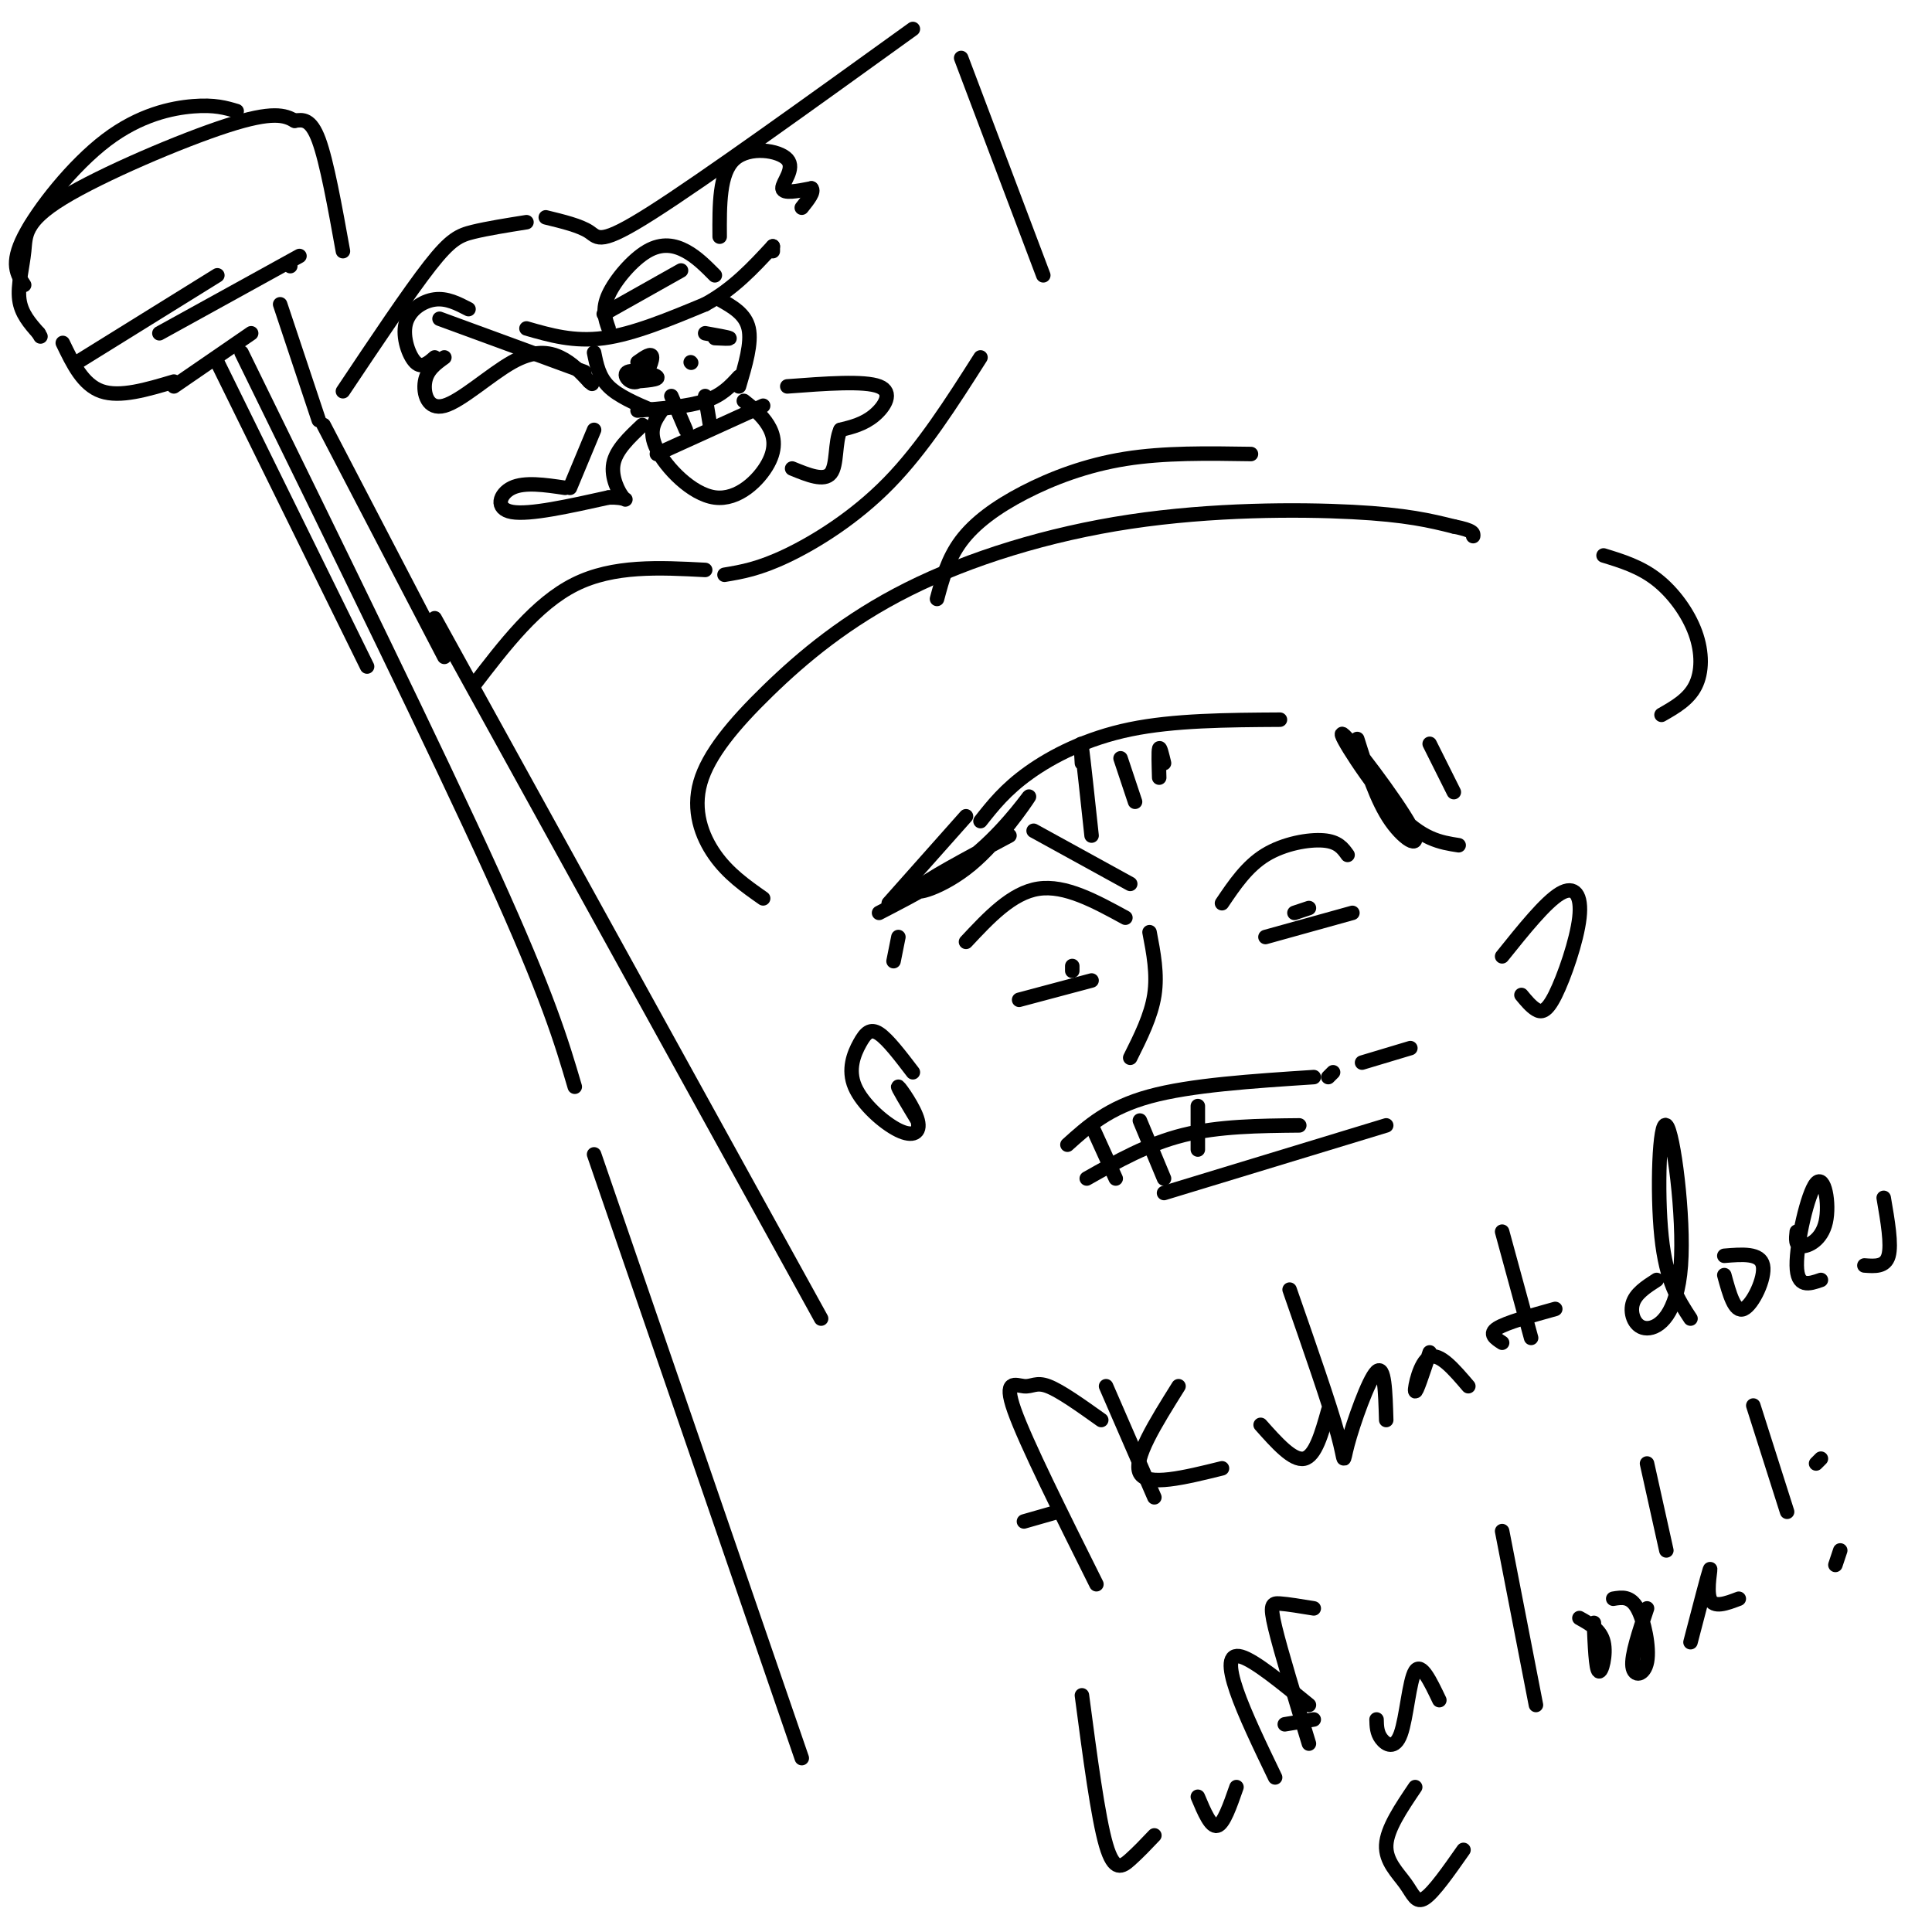 <svg viewBox='0 0 400 400' version='1.1' xmlns='http://www.w3.org/2000/svg' xmlns:xlink='http://www.w3.org/1999/xlink'><g fill='none' stroke='rgb(0,0,0)' stroke-width='3' stroke-linecap='round' stroke-linejoin='round'><path d='M71,81c6.844,-10.244 13.689,-20.489 18,-26c4.311,-5.511 6.089,-6.289 9,-7c2.911,-0.711 6.956,-1.356 11,-2'/><path d='M113,45c3.556,0.867 7.111,1.733 9,3c1.889,1.267 2.111,2.933 13,-4c10.889,-6.933 32.444,-22.467 54,-38'/><path d='M67,88c0.000,0.000 25.000,48.000 25,48'/><path d='M98,142c6.500,-8.500 13.000,-17.000 21,-21c8.000,-4.000 17.500,-3.500 27,-3'/><path d='M150,119c3.578,-0.600 7.156,-1.200 13,-4c5.844,-2.800 13.956,-7.800 21,-15c7.044,-7.200 13.022,-16.600 19,-26'/><path d='M199,12c0.000,0.000 17.000,45.000 17,45'/><path d='M126,68c-0.702,-1.970 -1.405,-3.940 0,-7c1.405,-3.060 4.917,-7.208 8,-9c3.083,-1.792 5.738,-1.226 8,0c2.262,1.226 4.131,3.113 6,5'/><path d='M109,68c4.917,1.417 9.833,2.833 16,2c6.167,-0.833 13.583,-3.917 21,-7'/><path d='M146,63c5.833,-3.167 9.917,-7.583 14,-12'/><path d='M160,51c0.000,0.000 0.000,1.000 0,1'/><path d='M123,73c0.500,2.500 1.000,5.000 3,7c2.000,2.000 5.500,3.500 9,5'/><path d='M137,85c-1.456,2.093 -2.912,4.185 -1,8c1.912,3.815 7.193,9.352 12,10c4.807,0.648 9.140,-3.595 11,-7c1.860,-3.405 1.246,-5.973 0,-8c-1.246,-2.027 -3.123,-3.514 -5,-5'/><path d='M153,80c1.333,-4.500 2.667,-9.000 2,-12c-0.667,-3.000 -3.333,-4.500 -6,-6'/><path d='M136,94c0.000,0.000 22.000,-10.000 22,-10'/><path d='M153,78c-1.750,1.917 -3.500,3.833 -7,5c-3.500,1.167 -8.750,1.583 -14,2'/><path d='M139,82c0.000,0.000 3.000,7.000 3,7'/><path d='M146,82c0.000,0.000 1.000,6.000 1,6'/><path d='M121,77c0.000,0.000 -30.000,-11.000 -30,-11'/><path d='M97,64c-2.244,-1.167 -4.488,-2.333 -7,-2c-2.512,0.333 -5.292,2.167 -6,5c-0.708,2.833 0.655,6.667 2,8c1.345,1.333 2.673,0.167 4,-1'/><path d='M92,74c-1.789,1.290 -3.579,2.581 -4,5c-0.421,2.419 0.526,5.968 4,5c3.474,-0.968 9.474,-6.453 14,-9c4.526,-2.547 7.579,-2.156 10,-1c2.421,1.156 4.211,3.078 6,5'/><path d='M122,79c1.000,0.833 0.500,0.417 0,0'/><path d='M163,80c7.978,-0.600 15.956,-1.200 19,0c3.044,1.200 1.156,4.200 -1,6c-2.156,1.800 -4.578,2.400 -7,3'/><path d='M174,89c-1.178,2.511 -0.622,7.289 -2,9c-1.378,1.711 -4.689,0.356 -8,-1'/><path d='M123,89c0.000,0.000 -5.000,12.000 -5,12'/><path d='M117,101c-4.200,-0.622 -8.400,-1.244 -11,0c-2.600,1.244 -3.600,4.356 0,5c3.600,0.644 11.800,-1.178 20,-3'/><path d='M126,103c3.964,-0.143 3.875,1.000 3,0c-0.875,-1.000 -2.536,-4.143 -2,-7c0.536,-2.857 3.268,-5.429 6,-8'/><path d='M149,49c-0.042,-6.583 -0.083,-13.167 3,-16c3.083,-2.833 9.292,-1.917 11,0c1.708,1.917 -1.083,4.833 -1,6c0.083,1.167 3.042,0.583 6,0'/><path d='M168,39c0.667,0.667 -0.667,2.333 -2,4'/><path d='M125,65c0.000,0.000 16.000,-9.000 16,-9'/><path d='M132,75c1.491,-1.056 2.982,-2.112 3,-1c0.018,1.112 -1.439,4.391 -3,5c-1.561,0.609 -3.228,-1.451 -2,-2c1.228,-0.549 5.351,0.415 6,1c0.649,0.585 -2.175,0.793 -5,1'/><path d='M148,70c1.667,0.083 3.333,0.167 3,0c-0.333,-0.167 -2.667,-0.583 -5,-1'/><path d='M143,75c0.000,0.000 0.100,0.100 0.1,0.1'/><path d='M66,87c0.000,0.000 -8.000,-24.000 -8,-24'/><path d='M33,69c0.000,0.000 29.000,-16.000 29,-16'/><path d='M60,55c0.000,0.000 0.100,0.100 0.1,0.1'/><path d='M71,52c-1.667,-9.250 -3.333,-18.500 -5,-23c-1.667,-4.500 -3.333,-4.250 -5,-4'/><path d='M61,25c-2.003,-1.161 -4.512,-2.062 -14,1c-9.488,3.062 -25.956,10.089 -34,15c-8.044,4.911 -7.666,7.707 -8,11c-0.334,3.293 -1.381,7.084 -1,10c0.381,2.916 2.191,4.958 4,7'/><path d='M8,69c0.667,1.167 0.333,0.583 0,0'/><path d='M16,75c0.000,0.000 29.000,-18.000 29,-18'/><path d='M5,59c-1.440,-2.179 -2.881,-4.357 0,-10c2.881,-5.643 10.083,-14.750 17,-20c6.917,-5.250 13.548,-6.643 18,-7c4.452,-0.357 6.726,0.321 9,1'/><path d='M13,71c2.083,4.333 4.167,8.667 8,10c3.833,1.333 9.417,-0.333 15,-2'/><path d='M36,80c0.000,0.000 16.000,-11.000 16,-11'/><path d='M45,75c0.000,0.000 31.000,63.000 31,63'/><path d='M50,73c20.250,41.333 40.500,82.667 52,108c11.500,25.333 14.250,34.667 17,44'/><path d='M90,128c0.000,0.000 80.000,145.000 80,145'/><path d='M123,239c0.000,0.000 43.000,125.000 43,125'/><path d='M158,186c-3.622,-2.540 -7.243,-5.080 -10,-9c-2.757,-3.920 -4.649,-9.221 -3,-15c1.649,-5.779 6.840,-12.038 14,-19c7.160,-6.962 16.290,-14.629 29,-21c12.710,-6.371 28.999,-11.446 46,-14c17.001,-2.554 34.715,-2.587 46,-2c11.285,0.587 16.143,1.793 21,3'/><path d='M301,109c4.167,0.833 4.083,1.417 4,2'/><path d='M203,170c2.578,-3.267 5.156,-6.533 10,-10c4.844,-3.467 11.956,-7.133 21,-9c9.044,-1.867 20.022,-1.933 31,-2'/><path d='M332,115c3.786,1.161 7.571,2.321 11,5c3.429,2.679 6.500,6.875 8,11c1.500,4.125 1.429,8.179 0,11c-1.429,2.821 -4.214,4.411 -7,6'/><path d='M194,124c1.113,-4.143 2.226,-8.286 5,-12c2.774,-3.714 7.208,-7.000 13,-10c5.792,-3.000 12.940,-5.714 21,-7c8.060,-1.286 17.030,-1.143 26,-1'/><path d='M200,169c0.000,0.000 -16.000,18.000 -16,18'/><path d='M182,189c7.498,-3.882 14.995,-7.764 21,-13c6.005,-5.236 10.517,-11.826 10,-11c-0.517,0.826 -6.062,9.069 -12,14c-5.938,4.931 -12.268,6.552 -11,5c1.268,-1.552 10.134,-6.276 19,-11'/><path d='M224,158c-0.167,-2.750 -0.333,-5.500 0,-3c0.333,2.500 1.167,10.250 2,18'/><path d='M232,157c0.000,0.000 3.000,9.000 3,9'/><path d='M240,161c-0.083,-2.750 -0.167,-5.500 0,-6c0.167,-0.500 0.583,1.250 1,3'/><path d='M200,195c4.750,-5.083 9.500,-10.167 15,-11c5.500,-0.833 11.750,2.583 18,6'/><path d='M222,201c0.000,0.000 0.000,-1.000 0,-1'/><path d='M226,203c0.000,0.000 -15.000,4.000 -15,4'/><path d='M253,187c2.578,-3.822 5.156,-7.644 9,-10c3.844,-2.356 8.956,-3.244 12,-3c3.044,0.244 4.022,1.622 5,3'/><path d='M262,194c0.000,0.000 18.000,-5.000 18,-5'/><path d='M271,188c0.000,0.000 -3.000,1.000 -3,1'/><path d='M238,193c0.833,4.333 1.667,8.667 1,13c-0.667,4.333 -2.833,8.667 -5,13'/><path d='M221,237c4.250,-3.833 8.500,-7.667 17,-10c8.500,-2.333 21.250,-3.167 34,-4'/><path d='M275,223c0.000,0.000 1.000,-1.000 1,-1'/><path d='M282,220c0.000,0.000 10.000,-3.000 10,-3'/><path d='M226,233c0.000,0.000 5.000,11.000 5,11'/><path d='M236,232c0.000,0.000 5.000,12.000 5,12'/><path d='M248,229c0.000,0.000 0.000,9.000 0,9'/><path d='M225,244c6.333,-3.583 12.667,-7.167 20,-9c7.333,-1.833 15.667,-1.917 24,-2'/><path d='M241,247c0.000,0.000 46.000,-14.000 46,-14'/><path d='M214,172c0.000,0.000 20.000,11.000 20,11'/><path d='M189,222c-2.598,-3.407 -5.195,-6.815 -7,-8c-1.805,-1.185 -2.817,-0.149 -4,2c-1.183,2.149 -2.538,5.410 -1,9c1.538,3.590 5.969,7.509 9,9c3.031,1.491 4.662,0.555 4,-2c-0.662,-2.555 -3.618,-6.730 -4,-7c-0.382,-0.270 1.809,3.365 4,7'/><path d='M186,194c0.000,0.000 -1.000,5.000 -1,5'/><path d='M281,153c2.014,6.380 4.029,12.759 7,17c2.971,4.241 6.900,6.343 4,1c-2.900,-5.343 -12.627,-18.131 -14,-19c-1.373,-0.869 5.608,10.180 11,16c5.392,5.820 9.196,6.410 13,7'/><path d='M296,154c0.000,0.000 5.000,10.000 5,10'/><path d='M311,198c4.494,-5.604 8.989,-11.209 12,-13c3.011,-1.791 4.539,0.231 4,5c-0.539,4.769 -3.145,12.284 -5,16c-1.855,3.716 -2.959,3.633 -4,3c-1.041,-0.633 -2.021,-1.817 -3,-3'/><path d='M228,294c-4.244,-3.024 -8.488,-6.048 -11,-7c-2.512,-0.952 -3.292,0.167 -5,0c-1.708,-0.167 -4.345,-1.619 -2,5c2.345,6.619 9.673,21.310 17,36'/><path d='M212,315c0.000,0.000 7.000,-2.000 7,-2'/><path d='M229,287c0.000,0.000 10.000,23.000 10,23'/><path d='M244,287c-4.750,7.583 -9.500,15.167 -8,18c1.500,2.833 9.250,0.917 17,-1'/><path d='M267,267c4.167,11.946 8.333,23.893 10,30c1.667,6.107 0.833,6.375 2,2c1.167,-4.375 4.333,-13.393 6,-15c1.667,-1.607 1.833,4.196 2,10'/><path d='M261,295c3.333,3.750 6.667,7.500 9,7c2.333,-0.500 3.667,-5.250 5,-10'/><path d='M296,280c-1.422,4.289 -2.844,8.578 -3,8c-0.156,-0.578 0.956,-6.022 3,-7c2.044,-0.978 5.022,2.511 8,6'/><path d='M311,255c0.000,0.000 6.000,22.000 6,22'/><path d='M311,278c-1.417,-0.917 -2.833,-1.833 -1,-3c1.833,-1.167 6.917,-2.583 12,-4'/><path d='M343,265c-2.221,1.430 -4.442,2.860 -5,5c-0.558,2.140 0.547,4.991 3,5c2.453,0.009 6.256,-2.822 7,-13c0.744,-10.178 -1.569,-27.702 -3,-29c-1.431,-1.298 -1.980,13.629 -1,23c0.980,9.371 3.490,13.185 6,17'/><path d='M357,264c1.067,3.911 2.133,7.822 4,7c1.867,-0.822 4.533,-6.378 4,-9c-0.533,-2.622 -4.267,-2.311 -8,-2'/><path d='M372,255c-0.164,1.461 -0.329,2.922 1,3c1.329,0.078 4.150,-1.226 5,-5c0.850,-3.774 -0.271,-10.016 -2,-8c-1.729,2.016 -4.065,12.290 -4,17c0.065,4.710 2.533,3.855 5,3'/><path d='M390,248c0.833,4.833 1.667,9.667 1,12c-0.667,2.333 -2.833,2.167 -5,2'/><path d='M224,351c1.667,12.644 3.333,25.289 5,31c1.667,5.711 3.333,4.489 5,3c1.667,-1.489 3.333,-3.244 5,-5'/><path d='M248,372c1.333,3.167 2.667,6.333 4,6c1.333,-0.333 2.667,-4.167 4,-8'/><path d='M271,353c-5.622,-4.600 -11.244,-9.200 -14,-10c-2.756,-0.800 -2.644,2.200 -1,7c1.644,4.800 4.822,11.400 8,18'/><path d='M272,333c-2.689,-0.444 -5.378,-0.889 -7,-1c-1.622,-0.111 -2.178,0.111 -1,5c1.178,4.889 4.089,14.444 7,24'/><path d='M266,357c0.000,0.000 6.000,-1.000 6,-1'/><path d='M285,356c0.030,1.381 0.060,2.762 1,4c0.940,1.238 2.792,2.333 4,-1c1.208,-3.333 1.774,-11.095 3,-13c1.226,-1.905 3.113,2.048 5,6'/><path d='M303,383c-3.083,4.399 -6.167,8.798 -8,10c-1.833,1.202 -2.417,-0.792 -4,-3c-1.583,-2.208 -4.167,-4.631 -4,-8c0.167,-3.369 3.083,-7.685 6,-12'/><path d='M311,317c0.000,0.000 7.000,36.000 7,36'/><path d='M330,336c0.200,4.778 0.400,9.556 1,10c0.600,0.444 1.600,-3.444 1,-6c-0.600,-2.556 -2.800,-3.778 -5,-5'/><path d='M341,333c-1.637,4.869 -3.274,9.738 -3,12c0.274,2.262 2.458,1.917 3,-1c0.542,-2.917 -0.560,-8.405 -2,-11c-1.440,-2.595 -3.220,-2.298 -5,-2'/><path d='M341,303c0.000,0.000 4.000,18.000 4,18'/><path d='M350,340c1.822,-7.000 3.644,-14.000 4,-15c0.356,-1.000 -0.756,4.000 0,6c0.756,2.000 3.378,1.000 6,0'/><path d='M363,291c0.000,0.000 7.000,22.000 7,22'/><path d='M381,321c0.000,0.000 -1.000,3.000 -1,3'/><path d='M377,302c0.000,0.000 -1.000,1.000 -1,1'/></g>
</svg>